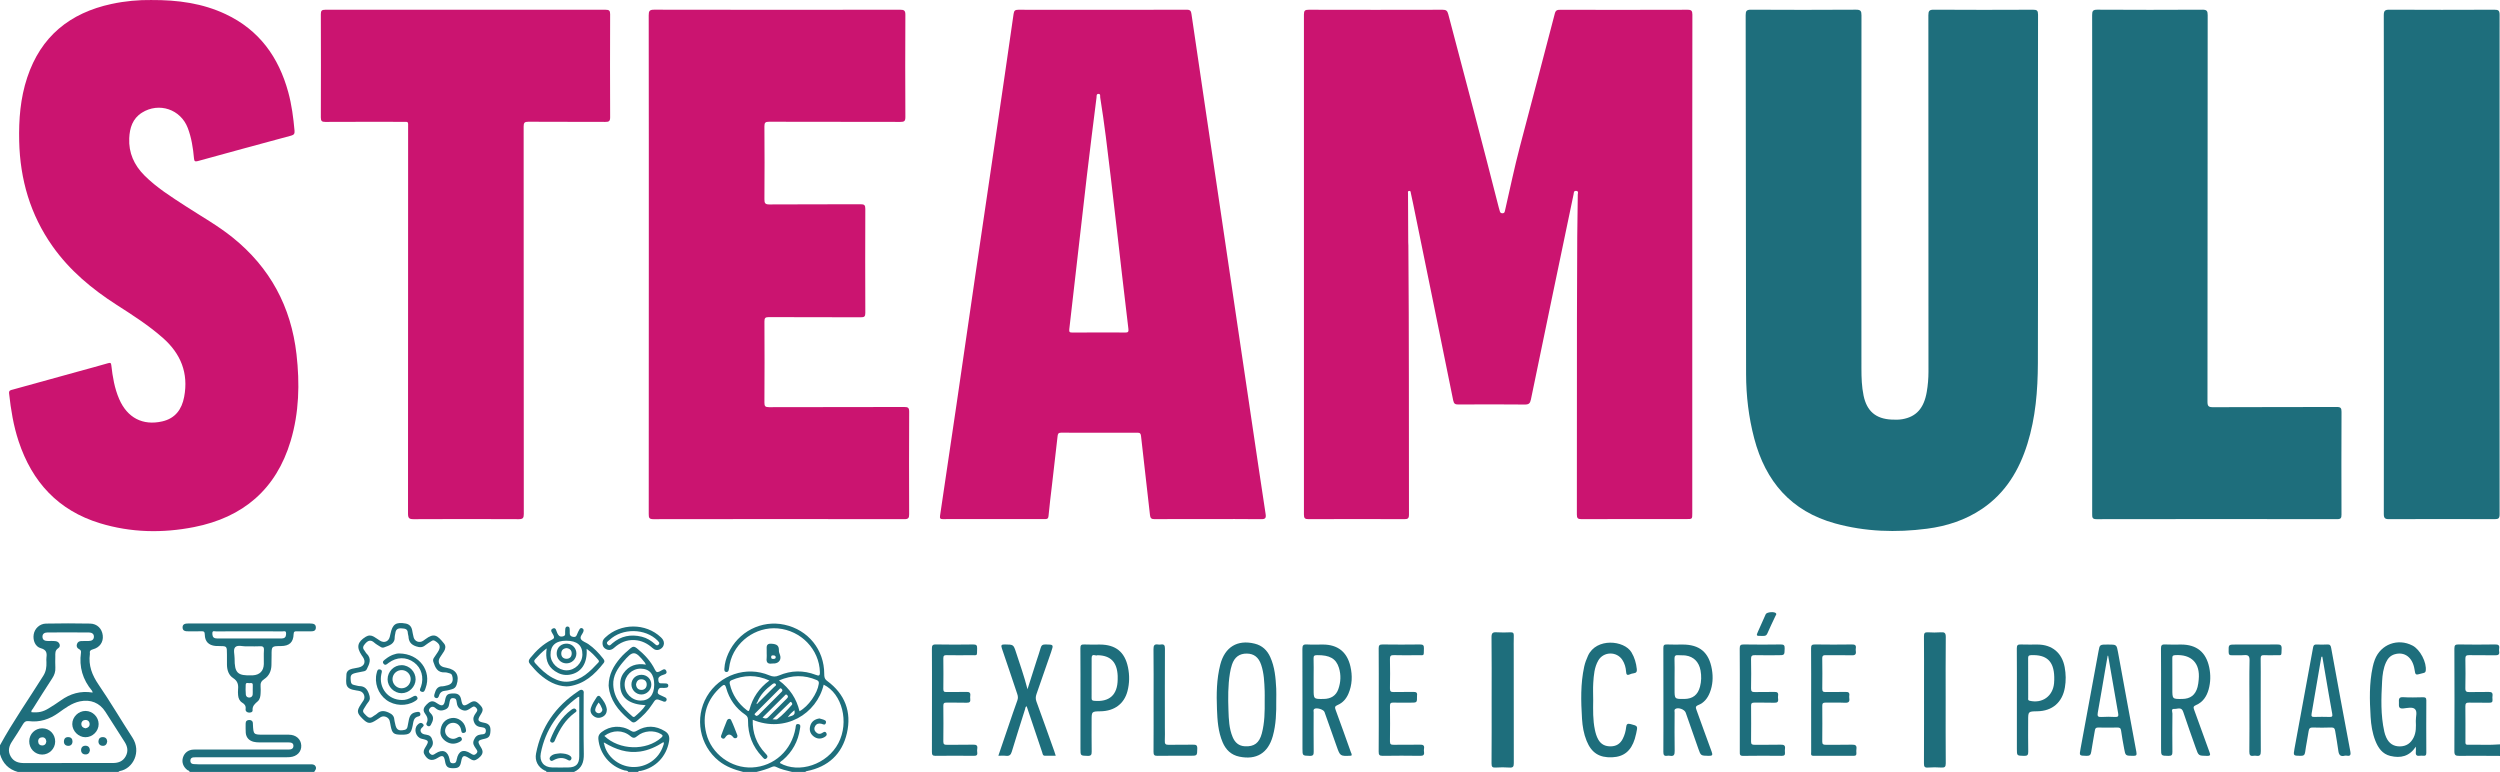 <svg xmlns="http://www.w3.org/2000/svg" xmlns:xlink="http://www.w3.org/1999/xlink" x="0px" y="0px" viewBox="0 0 2808.81 867.28">
<style type="text/css">
	.st0{fill:#1E6E7C;}
	.st1{fill:#CB1470;}
</style>
<path class="st0" d="M0,837.29c14.74-26.96,32.44-52.08,48.69-78.1c3.07-4.92,3.65-9.78,3.48-15.13c-0.06-1.83-0.22-3.69,0.03-5.49
	c0.72-5.27-0.23-8.62-6.4-10.3c-6.16-1.68-9.05-8.78-7.94-15.51c1.09-6.58,6.69-12.01,13.9-12.15c16.48-0.32,32.97-0.34,49.45-0.01
	c8.03,0.16,13.43,5.77,14.26,13.41c0.8,7.33-3.37,13.49-11.08,15.52c-2.87,0.76-3.88,1.95-3.4,4.7c0.03,0.16,0.02,0.33,0,0.5
	c-1.75,12.86,2.38,23.67,9.69,34.35c13.33,19.47,25.26,39.89,38.14,59.67c10.27,15.79,0.83,34.88-14.29,37.55
	c-0.55,0.1-1.03,0.64-1.54,0.98c-37.66,0-75.33,0-112.99,0c-10.42-2.91-16.93-9.73-20-20C0,843.95,0,840.62,0,837.29z M76.08,857.28
	c16.98,0,33.95,0.04,50.93-0.02c5.99-0.02,11.11-1.88,14.2-7.51c3.17-5.77,2.08-11.12-1.32-16.4c-7.2-11.17-14.32-22.41-21.46-33.62
	c-6.44-10.11-16.71-14.23-28.54-11.76c-9.46,1.98-16.84,7.74-24.39,13.1c-10.05,7.13-20.96,10.71-33.28,9.13
	c-3.19-0.41-4.84,0.83-6.39,3.41c-3.94,6.55-8.01,13.02-12.25,19.38c-3.59,5.39-4.99,10.83-1.62,16.8c3.35,5.95,8.79,7.57,15.2,7.54
	C43.46,857.23,59.77,857.28,76.08,857.28z M104.12,778.12c-0.38-1.12-0.42-1.66-0.71-2c-10.46-12.51-14.74-26.8-12.42-43
	c0.28-1.93-0.55-3-2.27-3.87c-2.15-1.09-3.03-3.03-2.31-5.46c0.71-2.39,2.47-3.47,4.86-3.54c2.83-0.09,5.66-0.08,8.49-0.1
	c3.24-0.03,5.7-1.3,5.76-4.79c0.06-3.33-2.54-4.72-5.37-4.74c-15.66-0.14-31.32-0.14-46.97-0.02c-3.07,0.02-5.71,1.5-5.45,5.15
	c0.26,3.61,2.98,4.4,6.11,4.42c3,0.02,6.03-0.18,8.98,0.25c4.04,0.59,5.98,5.65,2.78,7.73c-3.97,2.58-3.43,5.88-3.45,9.4
	c-0.02,4.16-0.21,8.34,0.05,12.49c0.28,4.55-1.06,8.36-3.54,12.14c-7.39,11.27-14.53,22.69-21.71,34.09
	c-0.74,1.17-2.16,2.18-1.61,3.92c8.06,0.66,12.97-0.37,19.54-4.43c4.53-2.8,9.04-5.64,13.36-8.75
	C78.85,779.39,90.44,775.87,104.12,778.12z"/>
<path class="st0" d="M834.94,867.28c-9.82-2.52-19.22-5.85-27.32-12.35c-21.67-17.41-27.49-48.42-13.41-72.48
	c14.2-24.28,44.41-34.58,70.19-23.67c3.85,1.63,6.92,1.79,10.79,0.13c13.59-5.83,27.48-6.01,41.31-0.73c3.5,1.34,4.8,1.36,4.67-3.09
	c-0.73-25.41-21.07-46.7-47.17-49.05c-25.12-2.26-49.07,15.37-54.09,39.84c-0.4,1.95-0.7,3.93-0.97,5.91
	c-0.25,1.82-0.91,3.43-3.02,3.18c-2.21-0.26-2.16-2.13-2.06-3.87c0.34-5.89,1.97-11.48,4.35-16.81
	c10.99-24.55,37.34-38.04,63.12-32.43c26.76,5.82,44.74,28.07,44.73,55.46c0,3.1,0.29,5.49,3.24,7.67
	c20.02,14.74,27.73,34.86,22.21,58.76c-5.43,23.53-21.08,37.82-45,42.59c-0.67,0.13-1.3,0.21-1.58,0.94c-5,0-10,0-15,0
	c-6.22-1.57-12.52-2.86-18.31-5.8c-1.37-0.7-2.92-0.43-4.34,0.19c-5.59,2.46-11.42,4.18-17.34,5.61
	C844.94,867.28,839.94,867.28,834.94,867.28z M851.55,789.88c6.12-6.06,12.27-12.09,18.34-18.2c0.82-0.82,2.74-1.55,1.66-3.09
	c-1.11-1.59-2.7-0.69-3.92,0.23c-7.22,5.44-13.52,11.65-16.86,20.33c-0.68,0.35-1.04,1.13-0.55,1.54
	C850.9,791.26,851.11,790.2,851.55,789.88z M925.43,769.24c-7.75,32.82-43.32,54.53-79.72,39.46c-0.44,14.6,4.2,27.14,14.19,37.68
	c1.51,1.59,3.53,3.43,1.49,5.49c-2.33,2.36-3.84-0.41-5.19-1.83c-10.73-11.26-15.86-24.77-15.77-40.26c0.02-2.8-0.31-4.9-3.01-6.73
	c-10.86-7.37-18.07-17.56-21.57-30.21c-1.15-4.17-2.59-4.01-5.47-1.48c-16.1,14.2-21.96,31.83-16.86,52.59
	c5.68,23.11,28.09,39.43,51.55,38.3c24.64-1.19,44.49-19.24,48.73-44.3c0.35-2.06-0.02-4.99,3.21-4.44
	c3.12,0.54,2.06,3.42,1.77,5.37c-2.08,14.04-8.45,25.75-19.25,35.04c-1.17,1.01-2.91,1.56-3.33,3.35
	c21.61,12.31,53.26,1.51,65.77-22.35C954.3,811.37,946.24,779.36,925.43,769.24z M875.21,764.49c12.21,9.11,19.72,20.51,23.07,34.61
	c10.15-5.64,20.08-19.97,21.64-30.76c0.31-2.12-0.17-3.36-2.28-4.26C903.75,758.14,889.96,758.21,875.21,764.49z M864.46,764.58
	c-14.65-6.66-28.69-6.4-42.79-0.25c-1.94,0.85-2.12,2.39-1.72,4.14c2.8,12.12,9.31,21.85,19.1,29.42c1.27,0.98,2.37,1.84,3.05-0.78
	C845.57,783.81,852.94,773.06,864.46,764.58z M850.04,804.42c0.76-0.39,1.62-0.59,2.16-1.12c8.68-8.66,17.3-17.38,25.98-26.05
	c1.23-1.23,1.06-2.22-0.06-3.35c-1.34-1.35-2.07-0.07-2.81,0.67c-8.81,8.77-17.59,17.57-26.37,26.37c-0.56,0.56-1.44,1.2-1.01,2
	C848.27,803.56,849.21,803.87,850.04,804.42z M856.75,806.18c2.77,1.36,4.47,1.52,6.19-0.22c7.01-7.1,14.07-14.16,21.15-21.19
	c1.25-1.24,1.75-2.36,0.38-3.78c-1.57-1.62-2.36,0.04-3.19,0.85C873.23,789.77,865.22,797.75,856.75,806.18z M868.02,808.15
	c2.64,0,4.3,0.52,5.11-0.08c6.28-4.64,11.48-10.46,16.66-16.26c0.66-0.74,0.18-1.94-0.55-2.72c-1.15-1.24-1.72,0.08-2.32,0.66
	C880.87,795.6,874.86,801.48,868.02,808.15z M885.05,805.92c3.84-2.15,9.19-1.08,7.45-7.97
	C889.67,800.32,887.39,802.28,885.05,805.92z"/>
<path class="st0" d="M212.99,867.28c-0.06-1.55-1.57-1.44-2.41-2.07c-4.71-3.52-6.65-8.82-5.05-14.06c1.65-5.39,6-8.72,11.88-8.99
	c2.16-0.1,4.33-0.03,6.5-0.03c32.16,0,64.32,0,96.48,0c1.17,0,2.33-0.03,3.5,0c2.93,0.08,5.7-0.61,5.79-4
	c0.09-3.52-2.73-4.03-5.65-4.02c-11,0.03-21.99,0.04-32.99-0.02c-1.98-0.01-4-0.18-5.92-0.63c-5.25-1.24-8.51-4.75-9-10.01
	c-0.32-3.47-0.06-6.98-0.13-10.48c-0.05-2.76,1.53-4.02,3.99-4.04c2.43-0.02,4.12,1.18,4.15,3.92c0,0.33,0.01,0.67,0.03,1
	c0.59,11.6,0.59,11.6,12.47,11.6c9.33,0,18.66-0.03,27.99,0.01c7.92,0.04,13.49,4.92,13.86,12.04c0.37,7.05-4.76,12.47-12.73,13.16
	c-3.47,0.3-6.99,0.16-10.49,0.16c-31.16,0.01-62.32,0.01-93.48,0.01c-1.33,0-2.67-0.04-4,0.04c-2.26,0.14-3.81,1.1-3.91,3.62
	c-0.09,2.43,1.11,3.77,3.49,3.98c1.82,0.16,3.65,0.25,5.48,0.25c40.82,0.01,81.65,0.01,122.47,0.01c1,0,2,0.01,3,0
	c2.35-0.02,4.8-0.18,6.2,2.25c1.45,2.52-0.3,4.37-1.52,6.3C306.31,867.28,259.65,867.28,212.99,867.28z"/>
<path class="st0" d="M2808.81,849.28c-15.3-0.05-30.61-0.25-45.91-0.06c-4,0.05-5.37-0.78-5.35-5.09
	c0.17-38.46,0.16-76.93,0.01-115.39c-0.01-3.75,0.95-4.74,4.69-4.68c13.65,0.23,27.31,0.23,40.97,0c3.71-0.06,5.26,0.86,4.62,4.65
	c-0.17,0.97-0.17,2.02,0,2.99c0.71,3.99-1.26,4.61-4.76,4.53c-9.65-0.22-19.32,0.06-28.97-0.15c-3.31-0.07-4.25,0.92-4.2,4.2
	c0.19,10.99,0.23,21.98-0.02,32.97c-0.08,3.71,1.31,4.39,4.6,4.3c7.15-0.21,14.33,0.12,21.48-0.14c3.55-0.13,4.87,1.03,4.42,4.5
	c-0.17,1.31-0.16,2.68,0,3.99c0.34,2.9-0.91,3.7-3.7,3.64c-7.49-0.16-14.99,0.08-22.48-0.12c-3.16-0.09-4.36,0.68-4.31,4.1
	c0.19,13.15,0.08,26.31,0.08,39.46c0,1.82-0.35,3.84,2.54,3.78c12.1-0.28,24.2,0.57,36.29-0.45
	C2808.81,840.62,2808.81,844.95,2808.81,849.28z"/>
<path class="st0" d="M705.95,867.28c-0.98-1.77-2.93-1.29-4.4-1.71c-16.29-4.7-27.77-18.54-29.3-35.37
	c-0.31-3.41,1.06-5.67,3.61-7.65c9.41-7.3,22.2-8.13,32.7-1.63c2.63,1.63,4.27,1.67,6.95,0.07c10.51-6.24,21.05-5.93,31.54,0.51
	c4.59,2.82,5.46,6.62,4.62,11.49c-2.9,16.9-14.94,29.52-31.76,33.14c-1.02,0.22-2.44-0.44-2.97,1.13
	C713.29,867.28,709.62,867.28,705.95,867.28z M679.46,834.65c-0.42-0.24-0.9-0.61-1.19,0.09c-0.07,0.17,0.28,0.51,0.44,0.78
	c2.61,14.02,15.97,25.25,31.18,26.19c15.92,0.99,30.34-8.78,35.21-23.85c0.42-1.29,1.27-2.56,0.31-4.12
	c-8.16,5.26-16.65,9.22-26.21,10.62C704.63,846.48,691.71,842,679.46,834.65z M678.99,826.82c16.86,16.22,47.04,16.98,63.93,2.01
	c2.31-2.05,1.75-2.87-0.47-4.19c-7.63-4.52-19.15-3.84-26.27,2.21c-2.99,2.54-4.76,2.86-7.94,0.17
	C699.82,819.91,688.18,820,678.99,826.82z"/>
<path class="st0" d="M613.96,867.28c-0.09-1.35-1.38-1.22-2.16-1.63c-7.44-3.87-11.09-10.94-9.55-19
	c5.74-30.03,21.96-53.01,47.19-69.9c1.49-0.99,3.03-2.46,4.98-1.43c2.03,1.08,1.35,3.22,1.35,4.97c0.03,22.29-0.27,44.59,0.16,66.88
	c0.18,9.22-2.28,16.14-10.98,20.11C634.62,867.28,624.29,867.28,613.96,867.28z M650.8,782.78c-0.93,0.3-1.45,0.33-1.79,0.59
	c-21.54,15.9-36.33,36.25-41.42,62.98c-1.76,9.26,3.35,15.72,12.8,15.91c5.99,0.12,11.98,0.07,17.98,0.01
	c8.73-0.08,12.42-3.8,12.43-12.51c0.02-13.98,0.01-27.96,0.01-41.94C650.8,799.57,650.8,791.32,650.8,782.78z"/>
<path class="st1" d="M1901.31,296.91c0,93.31,0,186.62,0,279.93c0,6.34,0,6.34-6.5,6.34c-39.33,0-78.66-0.07-117.99,0.1
	c-4.22,0.02-5.19-1.19-5.18-5.27c0.12-73.65,0.06-147.3,0.1-220.95c0.02-30.49,0.14-60.98,0.33-91.47c0.1-15.65,0.47-31.3,0.6-46.94
	c0.01-1.48,1.3-3.99-1.87-4.19c-2.84-0.19-2.5,2.2-2.84,3.81c-16.04,76.83-32.1,153.66-47.94,230.54c-0.92,4.47-2.41,5.74-6.98,5.69
	c-24.83-0.26-49.66-0.19-74.49-0.05c-3.54,0.02-5.07-0.72-5.85-4.6c-14.92-73.84-30.04-147.65-45.13-221.46
	c-0.77-3.75-1.57-7.48-2.41-11.21c-0.27-1.19-0.04-2.97-2.11-2.64c-1.76,0.28-1.11,1.81-1.11,2.81c0.05,18.32,0.15,36.65,0.25,54.97
	c0.01,1.16,0.14,2.32,0.15,3.49c0.79,100.8,0.51,201.6,0.67,302.39c0.01,4.33-1.32,5.1-5.32,5.08
	c-35.83-0.16-71.66-0.16-107.49,0.01c-4.19,0.02-5.22-1.12-5.21-5.25c0.1-187.29,0.11-374.58,0-561.87c0-4.24,1.24-5.22,5.32-5.21
	c50.16,0.13,100.33,0.13,150.49,0c3.86-0.01,5.33,1.1,6.33,4.91c19.08,72.34,38.32,144.64,56.73,217.16
	c0.29,1.13,0.66,2.23,0.96,3.36c0.43,1.63,0.72,3.21,3.04,3.24c2.64,0.03,2.76-1.79,3.17-3.6c5.47-23.82,10.42-47.77,16.64-71.42
	c13.12-49.84,26.27-99.67,39.24-149.55c0.96-3.67,2.84-4.06,6.01-4.05c47.66,0.08,95.33,0.12,142.99-0.05
	c4.43-0.02,5.52,1.15,5.52,5.55C1901.28,109.96,1901.31,203.43,1901.31,296.91z"/>
<path class="st0" d="M2289.69,225.85c0,60.81,0.2,121.63-0.08,182.44c-0.14,30.52-2.58,60.85-11.73,90.24
	c-9.25,29.71-24.54,55.26-50.86,73.1c-18.72,12.69-39.69,19.48-61.86,22.37c-34.82,4.53-69.5,3.44-103.51-5.97
	c-49.28-13.63-78.03-47.08-90.77-95.57c-6.21-23.64-9.06-47.75-9.11-72.11c-0.23-134.45-0.23-268.9-0.47-403.35
	c-0.01-4.75,1.06-6.12,5.98-6.09c39.33,0.22,78.65,0.24,117.98-0.02c5.32-0.04,6.16,1.62,6.15,6.43
	c-0.13,132.29-0.13,264.58-0.05,396.86c0.01,10.13,0.33,20.29,2.42,30.3c3.64,17.44,13.72,26.12,31.5,26.94
	c4,0.18,8.01,0.26,11.96-0.42c15.71-2.69,24.31-12.24,27.5-30.57c1.31-7.55,1.95-15.18,1.95-22.86c0-133.45,0.03-266.91-0.12-400.36
	c-0.01-4.96,1.06-6.34,6.2-6.3c37.16,0.25,74.32,0.21,111.48,0.03c4.37-0.02,5.55,1.06,5.54,5.5
	C2289.64,86.23,2289.69,156.04,2289.69,225.85z"/>
<path class="st1" d="M1357.26,583.19c-20,0-39.99-0.1-59.99,0.09c-3.67,0.04-4.86-1.11-5.25-4.63c-3.28-29.6-6.76-59.19-10.06-88.79
	c-0.3-2.67-1.07-3.72-3.91-3.71c-28.66,0.09-57.32,0.1-85.98-0.02c-3.06-0.01-3.57,1.47-3.84,3.84
	c-2.07,18.19-4.17,36.37-6.26,54.56c-1.35,11.74-2.87,23.46-3.94,35.22c-0.36,3.96-2.67,3.43-5.14,3.43c-28.16,0-56.32,0-84.48,0
	c-9.66,0-19.33-0.1-28.99,0.06c-2.96,0.05-3.7-0.85-3.27-3.74c6.22-41.62,12.39-83.25,18.49-124.9
	c7.18-49.05,14.24-98.12,21.42-147.16c7.5-51.19,15.11-102.36,22.62-153.55c6.77-46.08,13.53-92.16,20.11-138.27
	c0.52-3.63,1.68-4.66,5.26-4.66c63.15,0.1,126.31,0.12,189.46-0.04c3.95-0.01,4.66,1.67,5.12,4.81
	c4.71,32.27,9.49,64.52,14.27,96.78c6.51,43.95,13.04,87.89,19.55,131.84c5.85,39.5,11.67,79,17.52,118.5
	c5.48,37.03,10.98,74.05,16.48,111.07c5.13,34.54,10.21,69.09,15.5,103.61c0.72,4.68-0.5,5.83-5.18,5.76
	C1396.92,583.04,1377.09,583.19,1357.26,583.19z M1234.7,373.55c9.83,0,19.67-0.12,29.5,0.07c3.18,0.06,3.98-0.86,3.6-3.97
	c-2.48-20.32-4.83-40.65-7.18-60.99c-4.26-36.87-8.38-73.75-12.77-110.6c-3.52-29.57-6.98-59.16-11.74-88.57
	c-0.23-1.44,0.6-3.93-1.83-4c-2.71-0.08-2.11,2.52-2.32,4.17c-3.65,29.23-7.41,58.44-10.81,87.7
	c-6.68,57.53-13.12,115.09-19.79,172.62c-0.37,3.19,0.64,3.65,3.34,3.62C1214.7,373.49,1224.7,373.55,1234.7,373.55z"/>
<path class="st1" d="M728.95,297.2c0-93.31,0.04-186.62-0.11-279.93c-0.01-4.78,0.79-6.39,6.09-6.38
	c92.16,0.19,184.31,0.17,276.47,0.04c4.46-0.01,5.82,1.01,5.8,5.69c-0.21,38.32-0.21,76.65,0,114.97c0.03,4.61-1.41,5.39-5.61,5.38
	c-49.16-0.14-98.32-0.04-147.48-0.18c-4.07-0.01-5.31,0.87-5.28,5.14c0.21,27.32,0.2,54.65,0.01,81.98
	c-0.03,4.38,0.86,5.83,5.6,5.79c34.16-0.23,68.32-0.05,102.49-0.22c4.12-0.02,5.28,1.01,5.26,5.19
	c-0.16,38.99-0.16,77.98,0.01,116.97c0.02,4.09-1.26,4.85-5.02,4.83c-34.5-0.14-68.99,0-103.49-0.18c-4.07-0.02-4.85,1.22-4.83,4.99
	c0.15,30.32,0.17,60.65-0.02,90.97c-0.02,4.09,0.88,5.23,5.12,5.22c50.66-0.16,101.32-0.05,151.98-0.2
	c4.27-0.01,5.57,0.86,5.54,5.39c-0.21,38.32-0.18,76.65-0.03,114.97c0.02,4.16-0.71,5.67-5.39,5.67
	c-93.99-0.16-187.98-0.16-281.97,0.01c-4.84,0.01-5.22-1.72-5.22-5.69C728.97,484.15,728.95,390.67,728.95,297.2z"/>
<path class="st1" d="M169.71,0.02c30.44-0.17,57.96,3.74,83.79,15.88c37.71,17.72,59.61,48.29,70.37,87.69
	c3.87,14.17,5.74,28.68,7.05,43.29c0.3,3.36-0.69,4.65-3.78,5.49c-35,9.45-69.98,18.96-104.92,28.6c-3.24,0.89-4,0.06-4.27-3.04
	c-1.03-11.62-2.8-23.12-6.97-34.1c-8-21.08-32.39-29.28-51.53-17.23c-10.52,6.63-13.75,17.13-14.26,28.72
	c-0.73,16.44,5.5,30.19,16.99,41.71c13.75,13.79,30.16,24.03,46.35,34.56c17.72,11.51,36.2,21.85,52.74,35.15
	c42.1,33.84,65.73,77.73,71.85,131.23c3.76,32.89,2.97,65.56-6.57,97.45c-16.26,54.4-53.52,85.92-108.56,96.77
	c-35.46,6.99-70.95,6.27-105.72-4.34c-46.81-14.28-76.18-46.23-91.35-92.08c-5.78-17.47-8.72-35.49-10.7-53.72
	c-0.4-3.63,1.89-3.71,4.03-4.31c24.51-6.8,49.03-13.56,73.55-20.33c11.22-3.1,22.46-6.09,33.63-9.35c2.72-0.8,3.35-0.27,3.66,2.48
	c1.45,12.92,3.58,25.7,8.79,37.75c9.12,21.11,26.5,30.17,48.38,25.16c14.69-3.37,22.01-13.55,24.65-27.57
	c5.02-26.63-3.73-48.39-23.8-66.13c-16.17-14.29-34.27-25.81-52.34-37.42c-27.67-17.79-52.62-38.61-71.76-65.71
	c-24.99-35.37-36.48-75.05-37.46-118.04c-0.55-24.25,1.31-48.21,9.01-71.45c15.31-46.2,47.87-72.58,94.68-82.68
	C140.63,1.11,156.18-0.18,169.71,0.02z"/>
<path class="st1" d="M588.4,360.05c0,72.48-0.04,144.96,0.1,217.44c0.01,4.52-1.08,5.84-5.75,5.81
	c-39.33-0.2-78.66-0.21-117.99,0.01c-4.98,0.03-6.36-1.09-6.35-6.24c0.15-144.46,0.13-288.92,0.12-433.39
	c0-7.57,0.83-6.78-6.55-6.79c-28.83-0.02-57.66-0.08-86.49,0.08c-3.93,0.02-5.04-1.05-5.02-5.01c0.14-38.66,0.14-77.31,0-115.97
	c-0.01-3.9,1.01-5.05,4.99-5.04c104.99,0.11,209.98,0.1,314.97,0.01c3.85,0,5.09,0.93,5.07,4.95c-0.15,38.66-0.16,77.31,0.01,115.97
	c0.02,4.42-1.55,5.1-5.46,5.08c-28.83-0.15-57.66,0.01-86.49-0.18c-4.22-0.03-5.24,1.21-5.23,5.31
	C588.43,214.75,588.4,287.4,588.4,360.05z"/>
<path class="st0" d="M2350.68,296.86c0-93.29,0.04-186.58-0.11-279.87c-0.01-4.66,0.89-6.13,5.88-6.1
	c39.32,0.23,78.64,0.23,117.96,0.01c4.92-0.03,5.98,1.35,5.97,6.09c-0.13,144.76-0.08,289.53-0.23,434.29
	c-0.01,5.05,1.2,6.24,6.23,6.22c46.32-0.22,92.64-0.06,138.95-0.24c4.49-0.02,5.44,1.16,5.42,5.5
	c-0.18,38.48-0.15,76.96-0.03,115.44c0.01,3.75-0.71,5.09-4.86,5.08c-90.14-0.13-180.28-0.14-270.41,0.02
	c-4.73,0.01-4.84-1.96-4.84-5.58C2350.7,484.1,2350.68,390.48,2350.68,296.86z"/>
<path class="st0" d="M2678.37,296.97c0-93.28,0.05-186.56-0.13-279.85c-0.01-5.18,1.43-6.24,6.36-6.22
	c39.32,0.21,78.64,0.19,117.95,0.02c4.48-0.02,5.82,1.04,5.82,5.72c-0.12,187.06-0.12,374.13,0,561.19c0,4.5-1.27,5.47-5.58,5.45
	c-39.48-0.17-78.97-0.19-118.45,0.01c-4.76,0.02-6.09-1.09-6.08-5.98C2678.41,483.87,2678.37,390.42,2678.37,296.97z"/>
<path class="st0" d="M1675.89,786.37c0-23.47,0.15-46.93-0.13-70.4c-0.06-4.77,1.44-5.88,5.82-5.58c5.13,0.36,10.32,0.22,15.47,0.03
	c2.8-0.1,3.81,0.76,3.73,3.65c-0.19,6.32-0.06,12.65-0.06,18.97c0,41.44-0.05,82.88,0.08,124.32c0.01,3.79-0.75,5.32-4.86,5.01
	c-5.13-0.39-10.33-0.34-15.47-0.01c-3.7,0.24-4.72-0.79-4.69-4.6C1675.99,833.97,1675.89,810.17,1675.89,786.37z"/>
<path class="st0" d="M280.01,700.48c21.65,0,43.3,0,64.95,0c1,0,2-0.04,3,0.01c3.2,0.14,6.91,0.04,6.92,4.51
	c0,4.58-3.74,4.3-6.94,4.31c-4.83,0.02-9.66,0.09-14.49-0.03c-2.33-0.06-3.47,0.27-3.56,3.15c-0.3,9.27-4.82,13.36-14.22,13.43
	c-10.58,0.08-10.56,0.08-10.54,10.48c0.01,3.66-0.07,7.32-0.16,10.98c-0.15,6.58-2.69,12.12-8.18,15.72
	c-3.25,2.13-4.38,4.56-4.02,8.23c0.25,2.47,0.12,4.99,0.02,7.49c-0.13,3.38-0.6,6.88-3.23,9.19c-3.17,2.78-6.19,5.18-5.78,10.13
	c0.17,2.01-2.27,2.71-4.2,2.53c-2.27-0.21-3.95-1.65-3.64-3.94c0.48-3.54-0.97-5.48-3.85-7.24c-2.99-1.84-4.34-4.98-4.59-8.47
	c-0.15-2.15-0.26-4.35-0.04-6.49c0.54-5.29-0.48-9.37-5.51-12.62c-4.99-3.23-6.84-8.84-6.96-14.79c-0.08-3.99-0.02-7.99-0.02-11.99
	c0-9.19,0-9.19-8.96-9.22c-1.33,0-2.67,0.03-3.99-0.1c-7.6-0.76-11.8-4.98-11.94-12.68c-0.06-3.1-0.86-4-3.92-3.84
	c-4.82,0.26-9.66,0.05-14.48,0.08c-3.19,0.02-6.48-0.26-6.56-4.31c-0.08-4.11,3.35-4.49,6.44-4.5c15.82-0.06,31.64-0.03,47.46-0.03
	C266.02,700.48,273.02,700.48,280.01,700.48z M280.23,726.15c-1,0-2-0.06-2.99,0.01c-4.43,0.31-10.13-1.9-12.93,0.95
	c-2.56,2.59-0.72,8.22-0.74,12.5c-0.07,16.65,3.22,19.77,19.92,19.15c0.17-0.01,0.33,0,0.5-0.01c7.76-0.42,12.22-4.89,12.42-12.67
	c0.13-5.15-0.25-10.32,0.12-15.44c0.29-3.97-1.31-4.8-4.84-4.54C287.88,726.36,284.05,726.15,280.23,726.15z M280.04,709.32
	c-12.47,0-24.95-0.04-37.42,0.05c-1.51,0.01-4.03-1.17-4.03,2.01c0,2.57,0.27,5.14,3.49,5.76c1.13,0.22,2.32,0.18,3.48,0.18
	c23.12,0.01,46.23,0.01,69.35,0c1.16,0,2.37,0.08,3.46-0.23c2.81-0.8,3.07-3.12,3.05-5.58c-0.03-3.15-2.4-2.13-3.96-2.14
	C304.99,709.28,292.52,709.32,280.04,709.32z M283.94,774.71c0.01,0,0.02,0,0.03,0c0-1.65-0.07-3.31,0.02-4.96
	c0.14-2.69-1.79-2.46-3.36-2.22c-1.65,0.25-4.43-1.44-4.59,1.94c-0.17,3.63-0.17,7.29,0.15,10.9c0.19,2.21,1.9,3.54,4.19,3.34
	c1.99-0.18,3.38-1.43,3.53-3.54C284.04,778.36,283.94,776.53,283.94,774.71z"/>
<path class="st0" d="M1433.9,786.76c0.13,13.65-0.19,27.29-3.96,40.55c-5.37,18.86-18.36,26.76-37.52,22.81
	c-9.24-1.91-15.19-7.71-18.8-16.23c-5.04-11.88-5.85-24.51-6.33-37.13c-0.64-16.81-0.5-33.63,3.73-50.07
	c5.09-19.84,19.34-28.34,38.71-23.53c8.41,2.09,13.94,7.38,17.43,15.08c5.13,11.29,6.06,23.4,6.71,35.53
	C1434.09,778.09,1433.9,782.43,1433.9,786.76z M1420.91,786.83c0-3.5,0.11-7-0.02-10.49c-0.38-9.97-0.72-19.96-3.97-29.54
	c-2.83-8.35-8.12-12.41-16.06-12.49c-8.26-0.08-13.83,3.93-16.69,12.36c-1.06,3.13-1.78,6.41-2.31,9.67
	c-2.25,13.87-2.15,27.87-1.66,41.83c0.35,10.09,0.68,20.32,4.69,29.9c2.59,6.17,6.84,10.04,13.86,10.41
	c10.3,0.54,16.07-3.63,18.94-14.47C1420.93,811.83,1421.04,799.33,1420.91,786.83z"/>
<path class="st0" d="M2428,786.3c0-19.16,0.1-38.32-0.09-57.47c-0.04-3.67,0.81-4.98,4.66-4.76c5.98,0.34,11.99,0.09,17.99,0.09
	c17.42,0.01,28.02,8.57,31.58,25.74c1.71,8.25,1.57,16.56-0.69,24.69c-2.18,7.85-6.47,14.34-14.25,17.62
	c-2.97,1.25-3.03,2.53-2.06,5.17c5.79,15.75,11.36,31.59,17.16,47.34c1.13,3.08,1.67,4.61-2.75,4.52c-9.46-0.2-9.43,0.02-12.57-8.98
	c-4.7-13.49-9.64-26.9-14.09-40.48c-1.99-6.08-6.54-3.03-9.93-3.31c-4.17-0.34-2.16,3.4-2.18,5.19
	c-0.18,14.32-0.19,28.65-0.03,42.98c0.04,3.33-0.64,4.67-4.33,4.6c-8.41-0.16-8.41,0.05-8.41-8.44
	C2428,822.61,2428,804.46,2428,786.3z M2440.68,760.79c0,4.49,0,8.97,0,13.46c0,11.18,0,11.18,11.03,11.05
	c9.24-0.11,14.87-4.37,17.3-13.4c0.73-2.7,1.01-5.54,1.29-8.33c1.85-18.51-8.15-28.72-26.67-27.49c-2.5,0.17-3.02,1.06-2.99,3.28
	C2440.74,746.5,2440.68,753.65,2440.68,760.79z"/>
<path class="st0" d="M1868.88,786.75c0-19.48,0.06-38.96-0.06-58.44c-0.02-3.12,0.62-4.41,4.05-4.24
	c5.81,0.29,11.65,0.08,17.48,0.08c19.13,0,29.63,8.65,32.96,27.63c1.57,8.96,1.1,17.91-2.33,26.51c-2.5,6.28-6.55,11.36-12.89,13.86
	c-3.4,1.34-2.99,2.9-2.04,5.5c5.71,15.59,11.21,31.26,17.01,46.82c1.39,3.73,0.98,4.85-3.26,4.74c-8.87-0.22-8.88,0-11.71-8.09
	c-4.72-13.48-9.44-26.96-14.16-40.44c-1.29-3.69-8.46-6.28-11.62-4.16c-1.55,1.04-0.83,2.74-0.84,4.13
	c-0.06,14.32-0.18,28.64,0.06,42.95c0.07,4.19-0.73,6.42-5.4,5.53c-0.96-0.18-2.01-0.16-2.99,0c-3.64,0.59-4.35-1.1-4.33-4.46
	C1868.95,825.38,1868.88,806.06,1868.88,786.75z M1881.42,760.64c0,4.65,0,9.3,0,13.95c0,10.81,0,10.81,10.92,10.71
	c9.46-0.09,15.18-4.51,17.63-13.69c1.61-6.03,1.74-12.18,0.64-18.27c-1.71-9.52-7.71-15.57-16.58-16.85
	c-2.78-0.4-5.65-0.1-8.45-0.37c-3.18-0.31-4.36,0.75-4.24,4.1C1881.6,747.01,1881.43,753.83,1881.42,760.64z"/>
<path class="st0" d="M1518.46,848.83c-0.31,0.09-0.62,0.23-0.94,0.25c-11.81,0.54-11.82,0.54-15.78-10.64
	c-4.55-12.83-9.08-25.67-13.63-38.5c-1.04-2.94-9.31-5.34-11.61-3.33c-1.15,1.01-0.58,2.51-0.58,3.78
	c-0.04,14.65-0.12,29.31,0.05,43.96c0.04,3.44-0.4,5.04-4.49,4.89c-8.12-0.3-8.13-0.03-8.13-8.28c0-37.3,0.06-74.6-0.08-111.9
	c-0.01-3.86,0.91-5.24,4.94-5c5.97,0.35,11.99,0.09,17.98,0.09c16.7,0.01,27.24,8.21,31.02,24.56c2.41,10.44,2.05,20.81-2.27,30.8
	c-2.47,5.7-6.43,10.22-12.18,12.61c-3.21,1.33-3.17,2.73-2.12,5.58c5.82,15.73,11.44,31.54,17.06,47.34
	C1518.11,846.23,1519.08,847.4,1518.46,848.83z M1475.9,760.37c0,4.66,0,9.32,0,13.98c0,11.08,0,11.08,11.14,10.95
	c8.32-0.1,14.04-3.67,16.62-11.05c2.76-7.87,3.16-15.98,0.64-24.02c-3.26-10.37-10.4-14.3-24.51-14.15
	c-2.95,0.03-4.08,0.62-3.96,3.83C1476.08,746.72,1475.9,753.55,1475.9,760.37z"/>
<path class="st0" d="M2714.27,838.88c-7.24,10.95-17.12,13.23-28.67,10.43c-8.98-2.18-13.64-8.99-16.82-17.04
	c-3.4-8.6-4.8-17.66-5.34-26.81c-1.11-18.8-1.69-37.6,2.37-56.19c0.6-2.75,1.36-5.5,2.37-8.12c6.61-17.3,25.86-24.45,42.4-15.81
	c8.53,4.46,16.08,19.01,14.78,28.31c-0.2,1.43-0.96,2.03-2.14,2.38c-0.95,0.29-1.93,0.48-2.89,0.75c-6.55,1.84-6.55,1.84-7.58-4.79
	c-2.09-13.42-11.21-20.23-22.39-16.87c-4.71,1.42-7.57,4.63-9.53,8.86c-3.14,6.77-4.07,14.04-4.47,21.36
	c-1.05,18.96-1.71,37.93,2.46,56.66c0.5,2.26,1.26,4.5,2.22,6.6c2.98,6.49,7.92,10.05,15.28,9.99c7.28-0.07,12.25-3.6,15.43-9.95
	c2.95-5.91,2.72-12.29,2.47-18.61c-0.18-4.59,2.09-10.49-1.02-13.41c-2.82-2.64-8.64-1.09-13.04-0.67
	c-5.97,0.57-4.78-3.23-4.91-6.59c-0.14-3.51-0.4-6.43,4.91-6.05c7.3,0.51,14.65,0.21,21.98,0.08c2.57-0.04,3.91,0.35,3.89,3.45
	c-0.12,19.66-0.11,39.31-0.01,58.97c0.01,2.71-0.98,3.57-3.51,3.3c-1.32-0.14-2.68-0.17-3.99,0.01c-3.21,0.43-4.64-0.72-4.29-4.09
	C2714.44,843.02,2714.27,840.94,2714.27,838.88z"/>
<path class="st0" d="M2186.01,786.63c0,23.63-0.1,47.26,0.1,70.89c0.04,4.02-1.14,5.09-4.98,4.84c-4.97-0.33-10-0.37-14.97,0.01
	c-3.96,0.31-4.57-1.2-4.55-4.76c0.14-29.62,0.08-59.24,0.08-88.86c0-17.97,0.09-35.94-0.08-53.91c-0.03-3.5,0.95-4.64,4.46-4.43
	c4.81,0.29,9.67,0.36,14.47-0.01c4.26-0.33,5.64,0.76,5.59,5.35C2185.87,739.37,2186.01,763,2186.01,786.63z"/>
<path class="st0" d="M2368.41,724.15c9.65,0,9.66,0,11.26,8.78c6.83,37.27,13.58,74.55,20.57,111.79c0.7,3.71,0.05,4.53-3.61,4.48
	c-8.59-0.13-8.63,0.04-10.13-8.21c-1.22-6.7-2.5-13.41-3.41-20.15c-0.38-2.84-1.58-3.49-4.18-3.44c-7.16,0.14-14.32,0.14-21.48,0
	c-2.51-0.05-3.42,0.8-3.8,3.29c-1.24,8.05-2.95,16.02-4.1,24.08c-0.51,3.56-1.91,4.55-5.44,4.44c-8.11-0.25-8.03-0.03-6.51-8.24
	c6.75-36.44,13.46-72.88,20.16-109.33C2359.11,724.16,2359.05,724.15,2368.41,724.15z M2368.55,736.74
	c-0.18-0.02-0.36-0.04-0.53-0.06c-0.88,5.02-1.78,10.03-2.65,15.06c-2.81,16.36-5.53,32.74-8.48,49.08
	c-0.68,3.78,0.23,4.98,4.14,4.72c5.13-0.34,10.32-0.3,15.46-0.01c3.43,0.19,3.84-1.15,3.32-4.06
	C2376.01,779.91,2372.3,758.32,2368.55,736.74z"/>
<path class="st0" d="M2634.57,849c-5.15,1.43-6.85-0.94-7.42-5.63c-0.9-7.42-2.4-14.76-3.54-22.16c-0.41-2.68-1.35-3.98-4.45-3.85
	c-6.82,0.28-13.66,0.24-20.48,0.02c-3.1-0.1-4.4,0.83-4.86,3.98c-1.15,7.89-2.88,15.7-3.92,23.6c-0.46,3.51-1.93,4.27-5.15,4.23
	c-8.19-0.12-8.32,0-6.83-8.11c6.94-37.92,13.99-75.83,20.9-113.76c0.46-2.54,1.49-3.3,3.93-3.21c3.99,0.15,8,0.23,11.98-0.02
	c2.99-0.19,3.85,0.94,4.37,3.81c7.09,38.91,14.26,77.81,21.6,116.67C2641.99,851.39,2637.09,848.45,2634.57,849z M2609.19,737.77
	c-0.36,0.05-0.72,0.11-1.08,0.16c-3.64,21.3-7.21,42.62-10.98,63.9c-0.54,3.05,0.27,3.76,3.15,3.67c5.66-0.17,11.33-0.17,16.99,0
	c2.9,0.09,3.6-0.59,3.03-3.65c-2.76-14.88-5.22-29.81-7.79-44.72C2611.41,750.69,2610.3,744.23,2609.19,737.77z"/>
<path class="st0" d="M1154.42,774.37c3.66-11.5,7.07-22.23,10.5-32.95c1.41-4.43,3.02-8.8,4.23-13.29c0.82-3.04,2.22-4.14,5.52-4.08
	c9.16,0.18,9.2,0.01,6.25,8.61c-5.41,15.71-10.8,31.42-16.36,47.08c-1.06,2.98-1.18,5.51-0.06,8.56
	c6.81,18.56,13.39,37.2,20.04,55.81c0.5,1.39,0.91,2.81,1.61,4.99c-4.33,0-8.22-0.01-12.1,0c-2.6,0.01-2.58-2.23-3.12-3.82
	c-5.65-16.67-11.24-33.36-16.85-50.05c-0.2-0.59-0.39-1.18-0.6-1.79c-1.64,0.75-1.45,2.28-1.83,3.49
	c-5,15.85-10.08,31.67-14.87,47.58c-1.11,3.69-2.82,5.16-6.66,4.66c-2.58-0.34-5.23-0.06-8.45-0.06
	c4.03-11.84,7.86-23.13,11.72-34.41c3.17-9.28,6.29-18.58,9.64-27.79c0.92-2.54,0.74-4.7-0.11-7.18
	c-5.78-16.99-11.31-34.06-17.21-51c-1.39-3.98-0.55-4.74,3.42-4.67c9.44,0.17,9.52-0.03,12.42,8.92
	C1145.91,746.41,1150.68,759.71,1154.42,774.37z"/>
<path class="st0" d="M2266.01,786.45c0-19.32,0.09-38.64-0.08-57.96c-0.03-3.55,1.03-4.55,4.49-4.41
	c6.32,0.26,12.66,0.04,18.99,0.08c16.26,0.11,27.36,9.39,30.31,25.45c1.39,7.58,1.55,15.18,0.23,22.84
	c-2.85,16.65-14.05,26.4-30.97,26.69c-10.29,0.17-10.29,0.17-10.29,10.39c0,11.66-0.16,23.32,0.09,34.97
	c0.08,3.76-0.97,4.83-4.73,4.73c-8.03-0.23-8.04-0.02-8.04-7.81C2266.01,823.09,2266.01,804.77,2266.01,786.45z M2278.69,761.5
	c0,7.48-0.03,14.96,0.03,22.44c0.01,1.31-0.63,2.85,1.73,3.4c14.06,3.29,25.92-5.09,27.32-19.52c0.24-2.47,0.28-4.98,0.22-7.47
	c-0.48-17.54-8.62-25.01-26.04-24.27c-2.69,0.11-3.35,0.97-3.3,3.48C2278.77,746.87,2278.69,754.19,2278.69,761.5z"/>
<path class="st0" d="M1213.92,786.53c0-19.33,0.08-38.65-0.08-57.97c-0.03-3.4,0.69-4.68,4.33-4.48c5.81,0.32,11.66,0.08,17.49,0.09
	c17.72,0.02,28.06,8.25,31.66,25.57c1.85,8.9,1.74,17.9-0.56,26.73c-3.72,14.29-14.69,22.42-30.23,22.68
	c-10.07,0.17-10.07,0.17-10.07,10.18c0,11.66-0.11,23.33,0.07,34.98c0.05,3.45-0.49,5.07-4.55,4.94c-8.05-0.26-8.06-0.01-8.06-8.23
	C1213.92,822.84,1213.92,804.68,1213.92,786.53z M1233.13,736.14c-1.81,1.4-6.63-2.87-6.65,3.19c-0.04,14.98,0.01,29.97-0.04,44.95
	c-0.01,1.95,0.38,2.86,2.69,3.08c17.29,1.63,26.45-6.57,26.62-24.06c0.01-1.33,0.05-2.67-0.01-4
	C1255.05,743.9,1247.87,736.42,1233.13,736.14z"/>
<path class="st0" d="M1789.99,786.63c-0.13,11.14-0.42,22.32,1.9,33.31c0.79,3.75,1.83,7.4,3.71,10.79
	c3.18,5.71,8.04,7.99,14.48,7.8c6.16-0.18,10.35-3.05,13.1-8.4c2.15-4.2,3.39-8.67,3.86-13.33c0.32-3.14,1.51-4.19,4.81-3.33
	c8.31,2.17,8.35,2.04,6.48,10.4c-0.47,2.11-0.96,4.22-1.6,6.28c-4.24,13.59-12.3,20.13-25.45,20.68
	c-14.47,0.61-23.21-5.01-28.68-18.47c-3.24-7.96-4.64-16.34-5.16-24.81c-1.21-19.63-1.77-39.27,2.48-58.68
	c0.93-4.24,2.48-8.26,4.28-12.21c9.31-20.33,40.64-17.41,48.82-3.72c3.51,5.87,5.27,12.12,5.99,18.82c0.31,2.92-0.63,4.36-3.57,4.7
	c-1.47,0.17-2.96,0.6-4.31,1.21c-3.3,1.49-3.98-0.07-4.18-3.03c-0.31-4.69-1.58-9.18-4.16-13.18c-6.38-9.86-21.22-9.56-27.07,0.6
	c-4.46,7.75-5.07,16.49-5.65,25.1C1789.64,773.63,1789.99,780.15,1789.99,786.63z"/>
<path class="st0" d="M1549.06,786.47c0-19.31,0.09-38.63-0.08-57.94c-0.03-3.49,0.94-4.5,4.44-4.46c13.98,0.19,27.97,0.19,41.96,0
	c3.52-0.05,4.56,0.98,4.42,4.47c-0.36,9.14,1.06,7.48-7.72,7.58c-8.66,0.1-17.32,0.19-25.97-0.06c-3.46-0.1-4.54,0.82-4.47,4.38
	c0.24,10.98,0.21,21.98,0.01,32.96c-0.06,3.34,1,4.22,4.21,4.12c7.32-0.22,14.65,0.06,21.98-0.13c3.14-0.08,4.8,0.66,4.21,4.09
	c-0.03,0.16-0.01,0.33,0,0.5c0.08,7.47,0.08,7.47-7.2,7.47c-6.49,0-12.99,0.13-19.48-0.06c-2.84-0.08-3.72,0.82-3.69,3.66
	c0.13,13.32,0.17,26.64-0.02,39.95c-0.05,3.3,1.27,3.81,4.1,3.77c9.82-0.13,19.65,0.11,29.47-0.13c3.62-0.09,5.37,0.73,4.69,4.62
	c-0.2,1.13-0.17,2.35,0,3.49c0.52,3.49-0.84,4.49-4.36,4.44c-13.98-0.2-27.98-0.23-41.96,0.01c-3.89,0.07-4.66-1.21-4.62-4.82
	C1549.15,825.09,1549.06,805.78,1549.06,786.47z"/>
<path class="st0" d="M1047.09,786.39c0-19.15,0.08-38.3-0.07-57.44c-0.03-3.46,0.47-4.98,4.51-4.9c13.98,0.27,27.98,0.23,41.96,0.02
	c3.64-0.06,4.46,1.17,4.34,4.55c-0.34,8.97,0.98,7.42-7.3,7.5c-8.99,0.09-17.99,0.12-26.98-0.04c-2.75-0.05-3.74,0.65-3.7,3.57
	c0.16,11.49,0.14,22.98,0.01,34.46c-0.03,2.6,0.71,3.45,3.36,3.39c7.49-0.16,14.99,0.12,22.48-0.13c3.5-0.12,4.91,0.94,4.4,4.44
	c-0.16,1.14-0.16,2.34,0,3.49c0.43,3.2-0.71,4.33-4.07,4.22c-7.49-0.25-14.99,0.04-22.48-0.13c-2.79-0.06-3.73,0.72-3.7,3.61
	c0.14,13.32,0.17,26.64-0.01,39.96c-0.04,3.21,1.06,3.88,4,3.83c9.82-0.16,19.65,0.11,29.47-0.15c3.73-0.1,5.25,0.9,4.64,4.69
	c-0.21,1.3-0.19,2.68,0,3.99c0.44,3.16-0.91,3.89-3.92,3.86c-14.32-0.15-28.64-0.18-42.96,0.01c-3.51,0.05-4.05-1.3-4.04-4.37
	C1047.15,825.36,1047.09,805.87,1047.09,786.39z"/>
<path class="st0" d="M1954.71,786.66c0-19.31,0.11-38.62-0.09-57.93c-0.04-3.77,0.99-4.72,4.7-4.66c13.82,0.23,27.64,0.22,41.46,0
	c3.63-0.06,4.41,1.14,4.33,4.52c-0.17,7.56,0,7.57-7.74,7.57c-8.49,0-16.99,0.15-25.47-0.07c-3.37-0.09-4.64,0.69-4.56,4.34
	c0.24,10.98,0.21,21.97,0.01,32.96c-0.06,3.33,1.02,4.24,4.23,4.15c7.32-0.21,14.65,0.09,21.97-0.14c3.26-0.1,4.65,0.86,4.18,4.18
	c-0.16,1.14-0.17,2.35,0,3.49c0.51,3.48-0.84,4.6-4.37,4.47c-7.48-0.26-14.98,0-22.47-0.12c-2.56-0.04-3.52,0.78-3.5,3.41
	c0.09,13.48,0.12,26.97-0.02,40.45c-0.03,3.08,1.34,3.53,3.92,3.5c9.82-0.1,19.65,0.13,29.47-0.12c3.76-0.1,5.24,1,4.7,4.76
	c-0.19,1.3-0.14,2.67-0.01,3.99c0.26,2.69-0.58,3.82-3.57,3.79c-14.48-0.14-28.97-0.22-43.45,0.04c-3.99,0.07-3.73-2.01-3.72-4.63
	C1954.73,825.28,1954.71,805.97,1954.71,786.66z"/>
<path class="st0" d="M2034.87,786.51c0-19.33,0.09-38.65-0.08-57.98c-0.03-3.43,0.75-4.53,4.35-4.47
	c13.83,0.22,27.66,0.2,41.49,0.01c3.43-0.05,5,0.77,4.42,4.37c-0.16,0.97-0.15,2.01,0,2.99c0.54,3.6-0.63,4.94-4.56,4.82
	c-9.65-0.31-19.33-0.03-28.99-0.15c-2.76-0.03-4.22,0.32-4.16,3.71c0.21,11.33,0.15,22.66,0.03,33.99
	c-0.03,2.78,0.75,3.79,3.64,3.72c7.49-0.17,15,0.08,22.49-0.12c3.19-0.09,4.74,0.73,4.23,4.13c-0.15,0.98-0.15,2.02,0,2.99
	c0.59,3.84-0.75,5.23-4.83,5.04c-7.32-0.35-14.66-0.02-21.99-0.14c-2.54-0.04-3.54,0.74-3.53,3.39c0.09,13.49,0.12,26.99-0.02,40.48
	c-0.03,3.1,1.38,3.51,3.94,3.49c9.83-0.09,19.67,0.14,29.49-0.12c3.93-0.11,5.54,1.01,4.95,5c-0.22,1.47-0.11,3-0.02,4.49
	c0.12,2.04-0.54,3.02-2.8,3.02c-15.16-0.06-30.33-0.08-45.49,0c-3.45,0.02-2.53-2.38-2.53-4.16c-0.05-17.99-0.03-35.99-0.03-53.98
	C2034.87,789.51,2034.87,788.01,2034.87,786.51z"/>
<path class="st0" d="M451.07,825.45c-8.74-0.02-10.46-1.4-12.13-9.79c-0.39-1.96-0.66-3.95-1.18-5.87
	c-1.09-4.01-6.33-6.17-9.92-4.11c-1.58,0.91-3.07,2-4.59,3.01c-7.55,5.02-10.07,4.77-16.39-1.65c-5.94-6.03-6.16-8.45-1.45-15.63
	c1-1.53,2.07-3.03,3.04-4.58c2.36-3.77,0.35-9.05-3.94-10.3c-1.27-0.37-2.6-0.58-3.92-0.76c-13.28-1.84-11.93-6.69-11.36-18.13
	c0.17-3.42,2.93-5.49,6.32-6.26c2.43-0.55,4.91-0.91,7.34-1.43c6.6-1.42,8.55-6.44,4.68-12.01c-0.38-0.55-0.79-1.07-1.16-1.63
	c-6.22-9.25-4.95-15.07,4.64-20.95c2.95-1.81,6.03-1.76,8.98-0.02c2.29,1.35,4.46,2.91,6.7,4.35c4.98,3.2,10.03,1.14,11.29-4.58
	c0.21-0.97,0.46-1.94,0.67-2.92c2.25-10.89,6.11-13.58,17.05-11.64c4,0.71,6.45,3.24,7.28,7.26c0.57,2.77,0.97,5.59,1.72,8.31
	c1.3,4.7,6.49,6.56,10.58,3.91c0.84-0.54,1.63-1.15,2.43-1.75c9.95-7.45,13.55-4.74,21.25,4.9c2.01,2.52,1.59,5.71-0.08,8.49
	c-1.46,2.42-3.12,4.71-4.66,7.09c-2.88,4.45-0.94,9.44,4.19,10.82c1.12,0.3,2.27,0.54,3.41,0.76c10.79,2.04,14.61,8.56,11.14,19.1
	c-0.84,2.56-2.54,4.27-5.17,4.94c-2.41,0.62-4.83,1.48-7.28,1.65c-3.82,0.26-6.21,1.9-7.29,5.59c-0.56,1.93-1.72,3.47-3.99,2.45
	c-1.98-0.88-1.52-2.73-1.07-4.37c1.31-4.7,3.14-8.82,9.16-8.61c1.29,0.04,2.6-0.53,3.91-0.76c6.48-1.16,8.66-4.89,6.71-11.28
	c-0.46-1.51-1.48-2.18-2.79-2.52c-1.77-0.46-3.6-1.18-5.36-1.08c-8.45,0.49-10.83-5.41-12.94-11.78c-0.58-1.74-0.35-3.21,0.71-4.69
	c1.45-2.03,2.79-4.14,4.18-6.22c3.77-5.66,2.83-9.15-3.17-12.73c-1.65-0.99-2.79-0.48-4.08,0.39c-2.21,1.49-4.58,2.78-6.61,4.48
	c-3.31,2.77-6.35,2.69-10.49,1.29c-5.83-1.96-8.27-5.46-8.5-11.2c-0.05-1.14-0.7-2.27-0.71-3.4c-0.04-5.19-3.29-5.36-7.38-5.6
	c-4.67-0.28-6.29,1.8-6.74,5.85c-0.13,1.15-0.65,2.3-0.6,3.43c0.37,8.45-6.19,9.93-12.05,12.15c-1.59,0.6-2.91,0.06-4.2-0.81
	c-2.21-1.48-4.67-2.69-6.61-4.46c-4.03-3.68-7.01-2.74-10.37,1.08c-2.37,2.69-3.28,4.83-0.74,7.73c0.87,0.99,1.32,2.39,2.26,3.28
	c6.13,5.76,3.31,11.62,0.36,17.54c-0.74,1.5-1.89,2.2-3.48,2.48c-2.62,0.46-5.23,0.99-7.83,1.56c-6.67,1.45-7.46,2.65-6.68,9.55
	c0.25,2.21,1.01,3.78,3.45,4.19c2.13,0.35,4.21,1.25,6.33,1.31c5.87,0.15,8.61,3.29,10.52,8.62c1.33,3.7,1.84,6.51-0.85,9.58
	c-1.2,1.36-2.06,3.02-3.07,4.55c-3.77,5.68-3.62,5.88,1.32,10.74c2.52,2.48,4.69,2.69,7.35,0.47c1.27-1.06,2.94-1.66,4.12-2.79
	c4.21-4.01,8.39-3.72,13.5-1.36c3.81,1.76,5.94,3.82,6.21,7.94c0.1,1.48,0.62,2.92,0.89,4.39c1.31,7,3.72,8.56,10.64,7.06
	c2.16-0.47,2.98-1.89,3.35-3.82c0.47-2.45,0.92-4.91,1.42-7.35c1.2-5.9,3.62-8.2,9.39-8.98c1.4-0.19,2.74-0.22,3.37,1.32
	c0.7,1.71-0.04,3.3-1.63,3.59c-5.89,1.09-5.9,5.78-6.77,10.15C461.87,824.18,460.22,825.47,451.07,825.45z"/>
<path class="st0" d="M2527.28,792.6c0-16.82-0.25-33.64,0.15-50.44c0.13-5.31-1.57-6.53-6.4-6.09c-4.46,0.41-8.99-0.07-13.48,0.14
	c-2.94,0.14-3.59-1.02-3.63-3.76c-0.11-8.3-0.23-8.29,8-8.29c15.49,0,30.97,0.11,46.46-0.08c3.75-0.05,5.29,0.71,5.09,4.85
	c-0.42,8.65,0.76,7.08-7.13,7.21c-4.16,0.07-8.34,0.19-12.49-0.05c-3.07-0.17-3.99,0.86-3.94,3.93c0.18,9.99,0.07,19.98,0.07,29.97
	c0,24.64-0.09,49.28,0.09,73.92c0.03,4.02-0.83,5.96-5.12,5.23c-0.97-0.16-2.02-0.16-2.99,0c-3.71,0.6-4.82-0.8-4.78-4.61
	C2527.4,827.23,2527.28,809.91,2527.28,792.6z"/>
<path class="st0" d="M1296.08,786.28c0-18.99,0.13-37.99-0.1-56.98c-0.05-4.14,1.03-5.84,5.2-5.17c0.97,0.16,2.02,0.16,2.99,0
	c3.82-0.63,4.69,1,4.67,4.69c-0.15,29.49-0.09,58.98-0.08,88.47c0,5,0.2,10.01-0.07,14.99c-0.18,3.4,0.74,4.64,4.36,4.54
	c9.16-0.26,18.33,0.04,27.49-0.15c3.29-0.07,4.71,0.57,4.63,4.3c-0.17,8.15,0.05,8.15-8.18,8.15c-12.17,0-24.33-0.12-36.49,0.08
	c-3.47,0.06-4.52-0.89-4.49-4.43C1296.16,825.27,1296.08,805.78,1296.08,786.28z"/>
<path class="st0" d="M532.48,854.26c-2.1-0.12-3.72-1.32-5.4-2.4c-6.01-3.88-7.69-3.19-8.95,3.63c-1.12,6.1-2.9,7.61-8.97,7.62
	c-6.25,0.01-8.16-1.65-9.19-7.98c-1.01-6.24-2.89-7.08-8.19-3.64c-6.39,4.14-11.46,2.74-15.06-4.08c-1.46-2.77-0.47-5.08,0.98-7.47
	c4.59-7.54,4.4-7.96-3.95-9.93c-6.45-1.52-9.32-10.56-4.82-15.48c1.6-1.75,3.75-3.41,6.05-1.37c2.17,1.93,0.39,3.12-1.2,4.69
	c-2.64,2.61-1.04,6.23,2.78,7.15c3.26,0.78,6.72,0.47,8.58,4.7c1.85,4.21,1.68,7.44-1.19,10.89c-1.52,1.83-3.45,3.69-0.58,6.34
	c2.51,2.32,4.14,0.79,6.09-0.48c7.89-5.14,13.7-2.69,15.6,6.5c0.44,2.13,0.28,4.6,3.88,4.6c3.31,0,3.67-1.75,4.16-4.26
	c1.9-9.76,7.48-12.12,15.75-6.75c2.02,1.31,3.65,2.57,6.1,0.29c2.64-2.46,0.83-4.03-0.39-5.92c-1.87-2.89-3.96-5.35-2.17-9.51
	c1.67-3.9,3.86-5.74,7.94-6.23c2.06-0.25,4.98,0.14,5.45-3.16c0.45-3.13-0.95-4.52-4.09-4.87c-3.96-0.45-7.39-1.23-9.18-6.04
	c-1.6-4.3-0.08-6.96,2.09-9.98c1.35-1.88,2.71-3.44,0.3-5.95c-2.52-2.62-3.96-0.86-5.86,0.32c-2.87,1.78-5.19,3.9-9.47,2.34
	c-4.91-1.79-6.08-5.09-6.56-9.36c-0.27-2.4-0.87-3.98-3.85-4.09c-3.11-0.12-3.47,1.81-4,3.97c-0.79,3.23-0.32,6.73-4.54,8.65
	c-4.42,2.01-7.87,1.67-11.35-1.4c-2.47-2.18-4.83-2.09-6.75,0.66c-1.54,2.21,0.22,3.98,1.47,5.27c4.2,4.29,2.43,8.43,0.16,12.68
	c-0.69,1.28-1.64,2.2-3.18,1.64c-1.68-0.6-2.49-2.13-1.69-3.59c2.35-4.3,0.37-7.49-2.01-10.91c-2.58-3.7-1-6.79,1.91-9.71
	c2.92-2.93,5.81-5.1,10.03-2.65c1.01,0.58,1.97,1.24,2.95,1.87c4.57,2.92,6.76,1.91,7.77-3.59c1.28-7.01,2.87-8.16,10.04-8.17
	c4.83,0,7.25,2.12,8.14,6.87c1.43,7.62,2.83,8.1,9.33,3.99c4.86-3.08,7.04-2.79,11.31,1.51c4.27,4.3,4.51,6.32,1.33,11.32
	c-4.11,6.46-3.57,7.87,4.15,9.32c4.97,0.94,7.02,3.6,6.82,8.65c-0.24,6.16-1.47,8.17-6.71,9.32c-7.93,1.73-8.35,2.68-3.96,9.64
	c1.61,2.55,2.51,5.08,1.01,7.94C539.66,850.87,534.98,854.33,532.48,854.26z"/>
<path class="st0" d="M636.54,771.18c-11.94-0.37-21.53-6.02-30.27-13.59c-3.92-3.39-7.2-7.37-10.59-11.26
	c-2.13-2.45-2-4.49,0.03-7.01c6.77-8.39,14.46-15.69,24.16-20.51c2.76-1.37,3.16-2.36,1.94-5.13c-1.04-2.35-4.76-5.74-0.63-7.58
	c3.59-1.61,3.82,3.1,5,5.34c1.33,2.53,2.38,4.26,5.94,3.61c4.11-0.75,2.52-3.51,2.83-5.67c0.16-1.15,0-2.35,0.27-3.47
	c0.29-1.19,1.13-2.1,2.5-2.01c1.33,0.09,2.15,0.94,2.26,2.24c0.14,1.65,0.2,3.33,0.13,4.99c-0.1,2.59,0.91,3.81,3.6,4.37
	c2.56,0.53,3.65-0.27,4.49-2.48c0.76-2.01,1.73-3.96,2.79-5.83c0.67-1.19,1.73-2.11,3.28-1.26c1.38,0.75,1.67,1.86,1.26,3.37
	c-0.85,3.07-4.56,6.01-2.76,8.87c1.58,2.53,5.47,3.55,8.2,5.44c6.34,4.4,11.64,9.91,16.39,15.97c1.27,1.62,2.52,3.21,0.88,5.32
	c-10.05,12.9-21.62,23.55-38.66,26.07C638.58,771.12,637.57,771.12,636.54,771.18z M659.1,728.99c1.07,16.57-6.24,27.13-19.55,29.13
	c-5.9,0.89-11.19-0.81-16.07-4.06c-8.9-5.91-10.89-14.72-9.26-25.58c-5.59,4.11-9.19,8.22-12.94,12.2c-1.7,1.81-1.18,3.04,0.24,4.62
	c5.7,6.35,11.8,12.2,19.38,16.3c5.66,3.06,11.6,4.93,18.14,4.16c14.56-1.7,23.92-11.46,33.2-21.36c1.03-1.1,0.79-2.02-0.1-3.04
	C668.34,736.99,664.47,732.69,659.1,728.99z M636.21,719.86c-11.89-0.02-17.85,5.37-17.68,16c0.14,9.16,8.49,17.2,17.94,17.27
	c9.58,0.07,17.77-8.1,17.86-17.8C654.41,725.05,648.37,719.89,636.21,719.86z"/>
<path class="st0" d="M683.8,770.28c0.13-12.79,5.66-22.1,12.83-30.7c3.54-4.25,7.76-7.74,11.9-11.36c2.53-2.21,4.43-1.93,6.95,0.09
	c8.41,6.75,15.68,14.47,20.44,24.22c1.39,2.84,2.54,3.08,5.24,1.83c2.27-1.05,5.6-4.36,7.32-0.84c2.03,4.15-3.11,4.26-5.35,5.39
	c-2.8,1.4-3.97,2.57-3.4,5.98c0.63,3.79,3.08,2.67,5.18,2.86c1.16,0.1,2.34-0.01,3.49,0.11c1.49,0.15,2.51,0.89,2.47,2.55
	c-0.03,1.43-1.02,2.11-2.23,2.26c-1.64,0.2-3.34,0.35-4.98,0.16c-2.67-0.31-3.72,0.82-4.44,3.33c-0.81,2.85,0.45,3.93,2.71,4.84
	c1.85,0.74,3.65,1.62,5.42,2.53c1.31,0.67,2.06,1.82,1.5,3.29c-0.7,1.8-2.18,1.81-3.75,1.25c-0.31-0.11-0.58-0.32-0.89-0.44
	c-7.3-2.81-7.28-2.8-11.4,3.62c-4.73,7.36-10.78,13.5-17.6,18.91c-1.82,1.44-3.54,2.29-5.77,0.5
	c-11.35-9.12-21.12-19.37-24.71-34.08C684.14,774.15,684,771.64,683.8,770.28z M725.38,792.3c-17.67-0.78-27.31-7.76-28.47-20.23
	c-0.52-5.63,0.27-10.98,3.6-15.7c6-8.51,14.47-11.46,25.21-9.66c-0.84-1.54-1.01-2.01-1.3-2.37c-10.96-13.74-13.31-13.84-24.5-0.47
	c-6.18,7.38-11.33,15.43-10.91,25.56c0.66,15.73,10.7,25.95,21.63,35.53c0.87,0.76,1.86,0.77,2.71,0.01
	C717.62,801.16,722.07,797.49,725.38,792.3z M735.02,769.26c0.05-11.72-5.16-17.89-15.2-18.01c-9.71-0.11-17.87,7.82-18.02,17.53
	c-0.15,9.93,7.91,18.24,17.81,18.35C729.4,787.25,734.97,780.79,735.02,769.26z"/>
<path class="st0" d="M745.97,722.73c-0.12,2.81-1.44,5.17-4.17,6.61c-3.19,1.69-6.09,1.07-8.71-1.29
	c-5.72-5.15-12.23-8.43-20.08-8.89c-9.05-0.53-16.51,2.85-23.1,8.73c-2.92,2.61-6.23,3.16-9.63,1.07c-2.87-1.76-3.7-4.59-3.26-7.79
	c0.29-2.07,1.58-3.56,3.06-4.97c17.2-16.34,45.44-16.41,62.48-0.14C744.41,717.83,745.9,719.76,745.97,722.73z M740.74,722.06
	c-0.49-0.61-1.12-1.58-1.92-2.37c-13.95-13.92-39.7-14.24-54.15-0.61c-1.38,1.3-4.27,2.67-1.83,5.17c2.07,2.12,3.58-0.18,5.01-1.39
	c9.75-8.31,20.87-10.55,33.16-7.51c5.78,1.43,10.68,4.51,15.07,8.48c1,0.91,2.08,1.81,3.51,0.73
	C740.26,724.05,740.81,723.43,740.74,722.06z"/>
<path class="st0" d="M451.26,747.32c8.64,0.06,15.82,7.41,15.7,16.05c-0.12,8.31-7.45,15.49-15.8,15.46
	c-8.37-0.03-15.66-7.27-15.7-15.58C435.43,754.53,442.64,747.25,451.26,747.32z M450.8,773.3c5.79,0.2,10.52-4.34,10.61-10.2
	c0.08-5.34-4.17-9.9-9.54-10.22c-5.79-0.34-10.74,4.16-10.89,9.91C440.83,768.27,445.34,773.11,450.8,773.3z"/>
<path class="st0" d="M448.37,734.17c23.02,0.13,36.77,19.96,29.85,38.78c-0.83,2.26-1.44,5.53-4.85,4.14
	c-2.9-1.18-0.99-3.71-0.35-5.61c3.53-10.42,0.51-21.05-7.77-27.18c-8.79-6.51-19.47-6.35-28.64,0.44c-1.71,1.26-3.59,3.45-5.54,1.15
	c-2.25-2.66,0.63-4.17,2.31-5.53C438.62,736.14,444.67,734.12,448.37,734.17z"/>
<path class="st0" d="M451.55,786.46c3.94,0.2,7.95-1.22,11.75-3.44c1.75-1.02,3.89-2.27,5.28-0.09c1.62,2.54-0.7,3.81-2.57,4.97
	c-9.48,5.87-22.81,5.27-31.92-1.46c-9.36-6.92-13.82-19.44-10.82-30.54c0.51-1.87,0.87-4.38,3.63-3.75
	c3.18,0.73,1.97,3.22,1.54,5.28C425.26,772.73,435.87,786.38,451.55,786.46z"/>
<path class="st0" d="M494.79,822.87c0.12-9.51,5.24-15.15,12.85-16.18c6.76-0.92,13.7,3.86,15.34,10.69
	c0.52,2.17,1.61,5.09-1.4,5.97c-3.5,1.02-3.15-2.31-3.76-4.42c-1.38-4.8-5.43-7.41-10.21-6.71c-4.09,0.61-7.41,4.42-7.55,8.68
	c-0.14,4.3,3.25,8.24,7.72,9.09c2.28,0.43,4.25-0.3,6.17-1.37c1.76-0.98,3.67-1.44,4.71,0.72c1.04,2.18-0.76,3.35-2.4,4.24
	c-4.73,2.56-9.56,2.66-14.25-0.01C497.11,830.8,494.79,826.42,494.79,822.87z"/>
<path class="st0" d="M1979.03,714.47c-6.05,0-6.06,0-3.7-5.33c2.83-6.37,5.65-12.73,8.52-19.08c1.14-2.51,10.09-3.2,11.59-0.92
	c0.71,1.07-0.21,1.9-0.59,2.73c-3.05,6.62-6.34,13.15-9.2,19.85C1984.19,715.16,1981.56,714.38,1979.03,714.47z"/>
<path class="st0" d="M861.39,733.88c0-1.17,0.01-2.33,0-3.5c-0.02-3.67-0.79-7.54,5.25-7.16c6.2,0.39,8.63,2.08,8.48,7.67
	c-0.05,1.79,0.6,3.19,1.17,4.74c1.88,5.14-0.9,9.4-6.37,9.82c-0.83,0.06-1.68-0.09-2.49,0.04c-4.89,0.77-6.7-1.35-6.07-6.12
	C861.59,737.57,861.39,735.71,861.39,733.88z M868.61,736.33c-1.36-0.1-2.17,0.3-2.21,1.87c-0.06,1.87,0.95,2.16,2.48,2.13
	c1.48-0.03,2.79-0.4,2.67-2.09C871.43,736.61,870.01,736.33,868.61,736.33z"/>
<path class="st0" d="M681.83,797.25c-0.09,3.78-1.66,6.55-4.94,8.15c-3.6,1.76-7.13,1.45-10.24-1.12c-2.8-2.31-3.83-5.36-2.76-8.92
	c1.35-4.51,4.12-8.28,6.58-12.2c0.91-1.46,2.59-2.01,3.79-0.59C677.92,786.9,681.14,791.52,681.83,797.25z M672.45,789.31
	c-1.48,2.46-3.12,4.72-3.67,7.51c-0.37,1.86,0.47,3.26,2.09,4.06c1.4,0.69,2.88,0.67,4.17-0.41c1.35-1.13,2.27-2.52,1.41-4.3
	C675.31,793.84,674.54,791.27,672.45,789.31z"/>
<path class="st0" d="M95.89,828.28c-7.76-0.07-14.61-6.93-14.69-14.69c-0.08-8.01,6.93-14.93,15.01-14.83
	c7.93,0.1,14.54,6.73,14.61,14.67C110.9,821.5,104.01,828.35,95.89,828.28z M96.15,818.29c2.81-0.57,4.72-2.2,4.55-5.02
	c-0.16-2.8-2.16-4.54-5.02-4.37c-2.63,0.16-4.34,2.03-4.28,4.61C91.46,816.31,93.38,817.87,96.15,818.29z"/>
<path class="st0" d="M61.99,833.31c-0.11,7.97-6.73,14.51-14.66,14.48c-8.2-0.03-14.64-6.75-14.49-15.12
	c0.14-8.12,6.53-14.39,14.66-14.38C55.75,818.31,62.11,824.89,61.99,833.31z M52.07,832.91c-0.35-2.78-1.84-4.67-4.76-4.53
	c-2.78,0.14-4.55,1.81-4.41,4.83c0.13,2.74,1.83,4.32,4.41,4.34C50.14,837.58,51.81,835.88,52.07,832.91z"/>
<path class="st0" d="M120.47,832.94c-0.36,3.36-2.2,5.22-5.23,5.02c-2.98-0.2-4.83-2.22-4.61-5.35c0.2-2.85,1.93-4.49,4.91-4.45
	C118.79,828.22,120.2,830.15,120.47,832.94z"/>
<path class="st0" d="M101.03,842.94c-0.43,3.15-2.27,4.87-5.32,4.68c-2.82-0.17-4.63-2.02-4.61-4.87c0.01-3.11,1.98-4.96,5.06-4.91
	C99.25,837.9,100.83,839.88,101.03,842.94z"/>
<path class="st0" d="M71.83,832.75c0.23-3.17,1.98-4.75,5.14-4.58c2.98,0.16,4.48,2.05,4.48,4.85c0,3.11-1.92,5.09-4.95,4.96
	C73.6,837.84,71.63,836.09,71.83,832.75z"/>
<path class="st0" d="M828.48,826.21c0.17,1.9-0.47,2.68-1.45,3.01c-1.13,0.38-2.28,0.28-3.13-0.81c-3.24-4.14-6.3-4.23-9.25,0.36
	c-0.66,1.02-1.7,1.55-3,0.9c-1.41-0.71-1.95-1.83-1.41-3.28c2.09-5.59,4.13-11.2,6.43-16.7c1-2.39,3.76-2.72,4.73-0.74
	C824.22,814.73,826.34,820.87,828.48,826.21z"/>
<path class="st0" d="M920.64,807.18c1,0.29,2.29,0.59,3.53,1.02c2.02,0.7,4.66,1.24,3.69,4.19c-0.96,2.9-3.22,1.21-5.02,0.77
	c-2.85-0.69-5.31-0.15-6.93,2.48c-1.48,2.41-1.3,4.79,0.69,6.84c2.08,2.14,4.49,2.7,7.17,1.01c1.56-0.99,3.34-2.28,4.63,0.09
	c1.28,2.36-0.61,3.76-2.34,4.72c-4.19,2.32-8.39,1.88-12.07-1.04c-3.91-3.1-5.02-7.41-3.57-12.07
	C911.88,810.47,915.48,808,920.64,807.18z"/>
<path class="st0" d="M620.3,834.39c-1.86-0.48-2.74-1.65-1.94-3.64c5.19-13,12.06-24.83,23.59-33.35c1.66-1.23,3.68-2.25,5.25-0.14
	c1.47,1.98-0.69,2.99-1.86,3.87c-10.19,7.66-16.49,18.09-21.44,29.53C623.2,832.27,622.84,834.33,620.3,834.39z"/>
<path class="st0" d="M629.51,846.36c4.17,0.26,7.82,0.57,10.95,2.82c1.53,1.1,2.23,2.64,1.11,4.31c-1.08,1.62-2.51,1-3.92,0.18
	c-5.21-3.03-10.43-2.39-15.5,0.31c-1.42,0.76-2.69,1.65-3.95,0.15c-1.31-1.56-0.71-3.2,0.58-4.45
	C621.92,846.65,626.06,846.84,629.51,846.36z"/>
<path class="st0" d="M625.43,733.65c0.3-6.45,5.37-10.9,11.95-10.48c5.86,0.37,10.4,5.39,10.22,11.31
	c-0.19,6.3-5.48,11.15-11.8,10.82C629.72,744.98,625.14,739.84,625.43,733.65z M636.68,728.16c-3.65,0.28-5.95,2.13-6.08,5.83
	c-0.13,3.71,2.1,6.04,5.66,6.17c3.55,0.12,5.93-2.03,6.06-5.75C642.45,730.68,640.27,728.71,636.68,728.16z"/>
<path class="st0" d="M720.89,758.15c6.17,0.07,10.95,4.95,10.89,11.12c-0.05,5.98-5.18,11.03-11.19,11.02
	c-6.16-0.01-11.36-5.4-11.16-11.57C709.63,762.59,714.52,758.08,720.89,758.15z M714.58,768.75c0.21,3.83,2.23,6.22,5.8,6.37
	c3.63,0.16,6.07-2.29,6.21-5.79c0.14-3.49-1.94-5.97-5.74-6.13C717.03,763.04,715.24,765.41,714.58,768.75z"/>
</svg>
